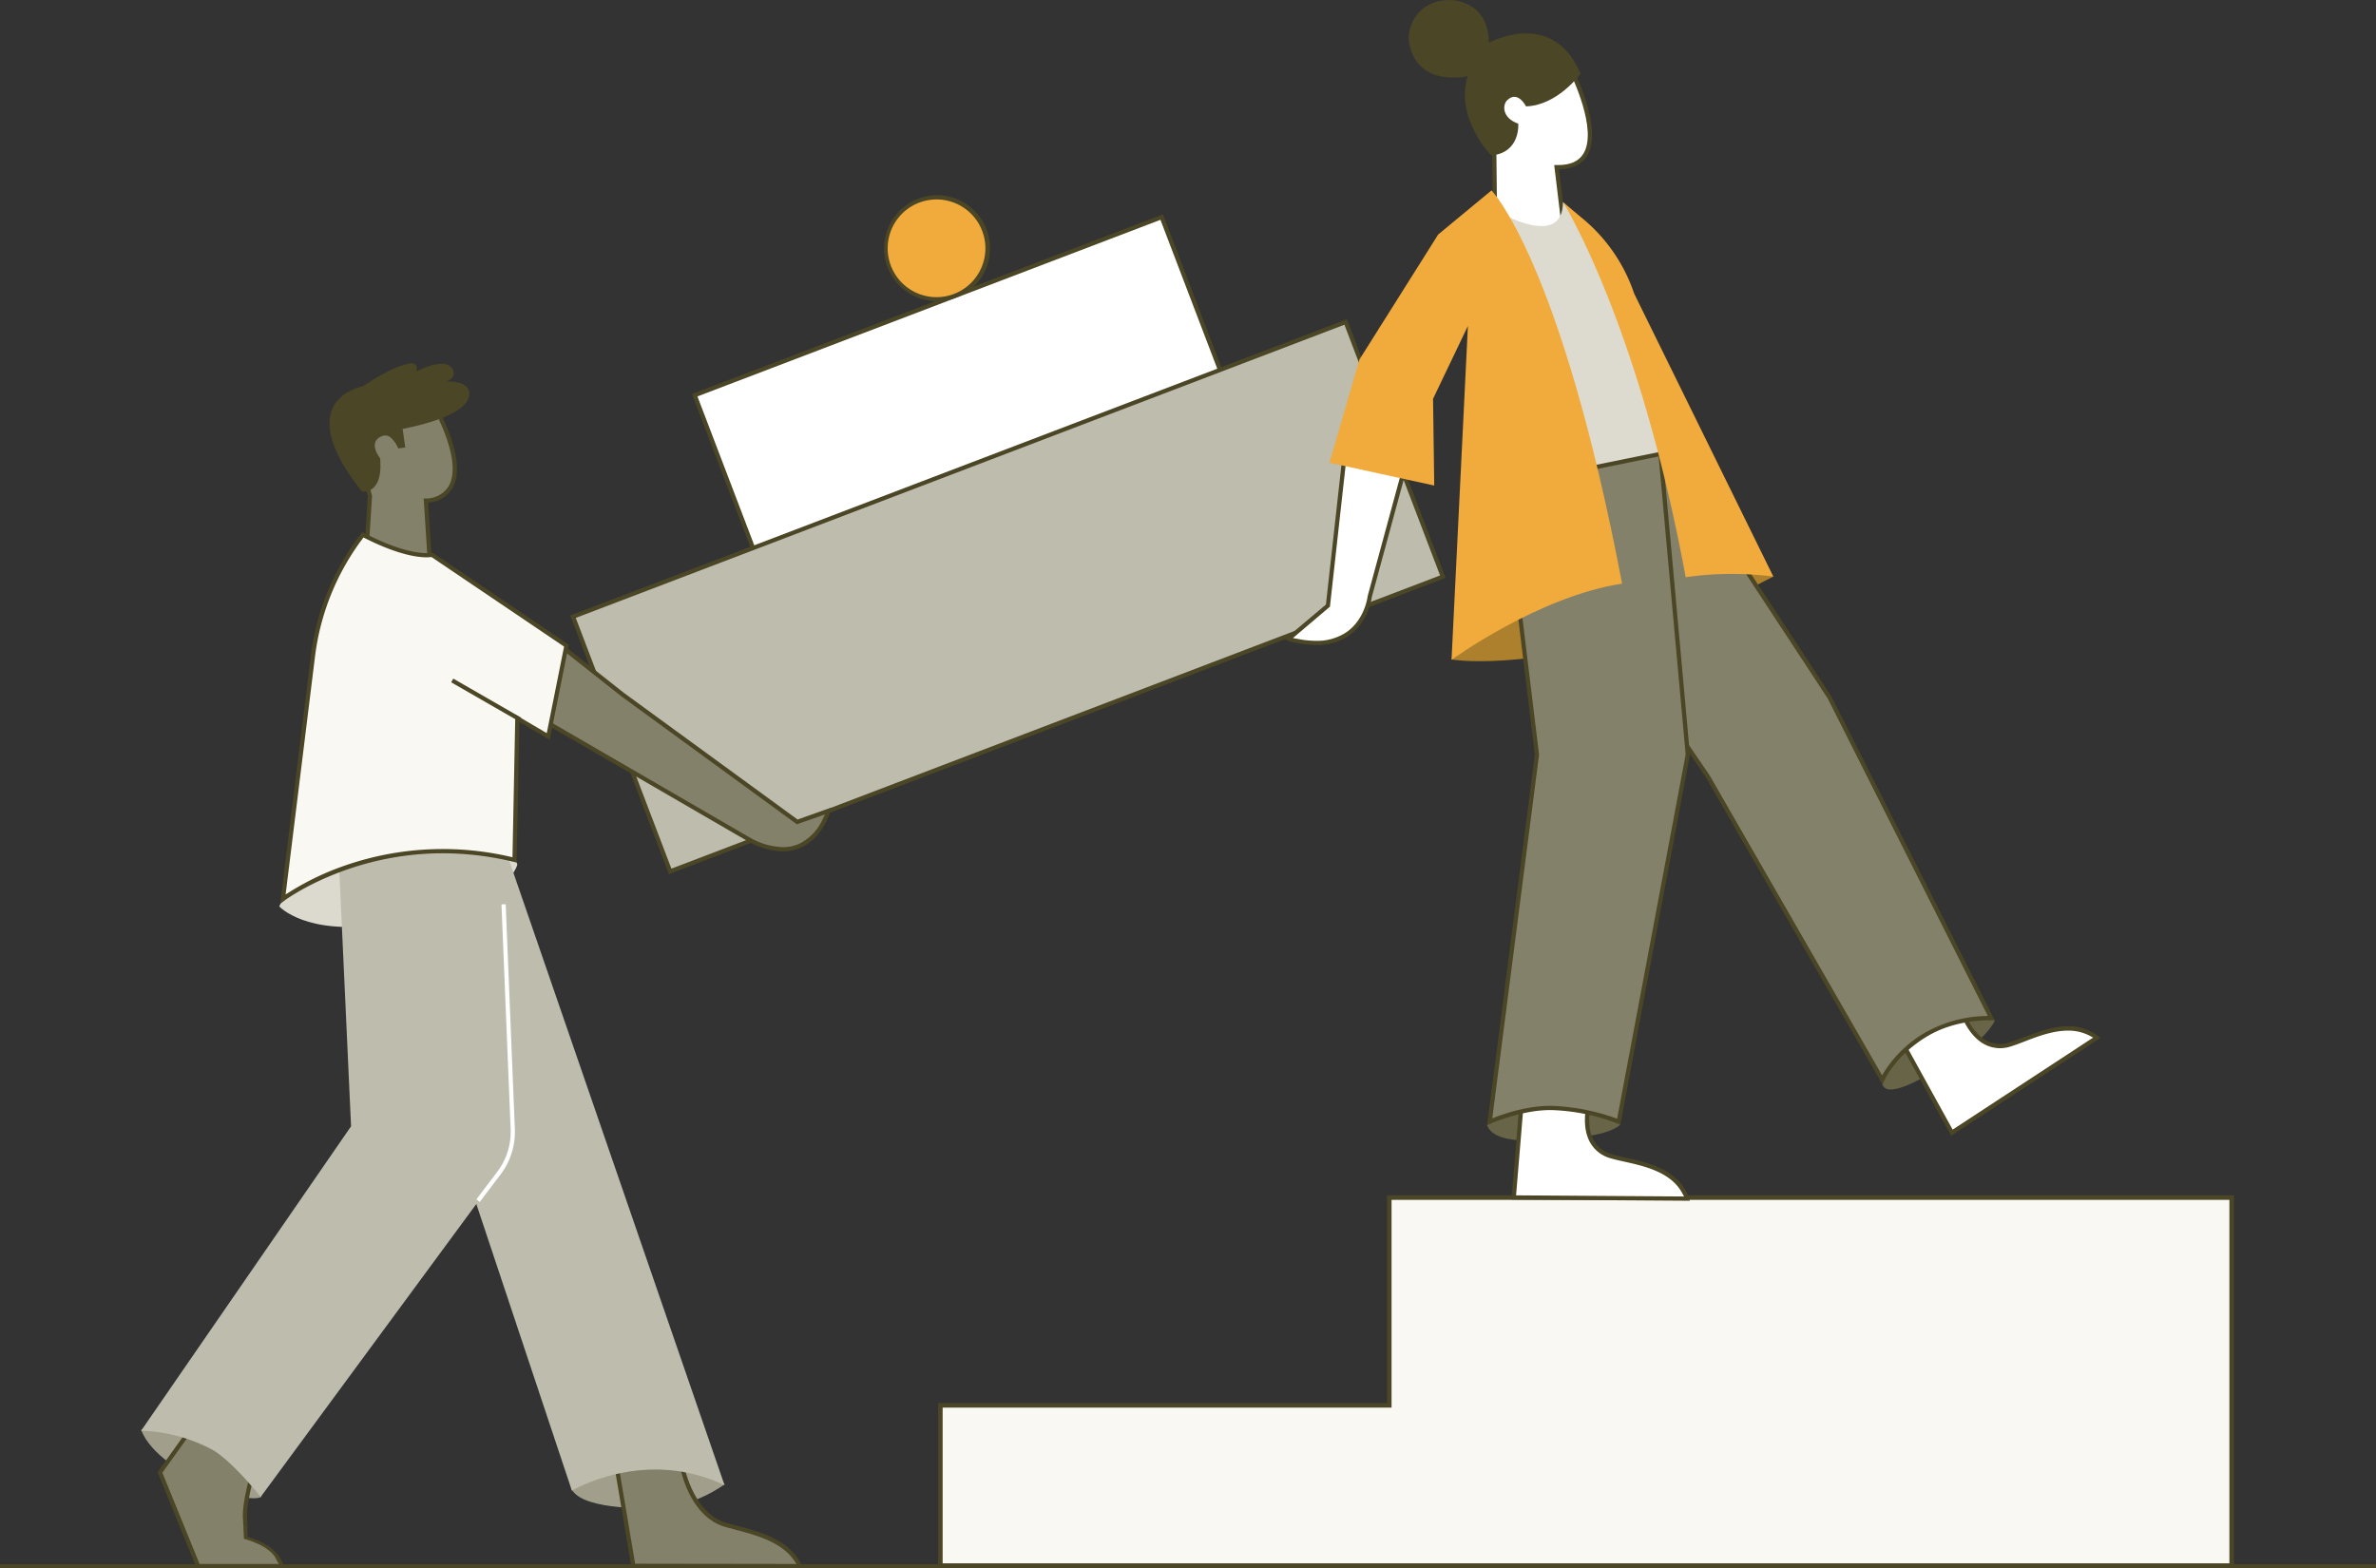 <svg xmlns="http://www.w3.org/2000/svg" width="757.067" height="499.809" viewBox="0 0 757.067 499.809"><rect x="0" y="0" width="757.067" height="499.809" fill="#333333" stroke="none"/><g id="impact" transform="translate(-9098.695 -1952.503)"><path id="Path_13292" data-name="Path 13292" d="M2277.64,802.159v66.205H2134.6v52.515h412.9V802.159Z" transform="translate(7263 1531.247)" fill="#4a4626"></path><path id="Path_13293" data-name="Path 13293" d="M2136.05,869.813h143.037V803.607H2546.05V919.432h-410Z" transform="translate(7263 1531.247)" fill="#f9f8f2"></path><rect id="Rectangle_3278" data-name="Rectangle 3278" width="159.179" height="56.725" transform="translate(9320.053 2078.442) rotate(-20.865)" fill="#fff"></rect><path id="Path_13294" data-name="Path 13294" d="M2056.182,546.8l150.053-57.241,20.706,54.283-150.051,57.24Zm1.739.779,19.75,51.762,147.534-56.278L2205.451,491.3Z" transform="translate(7263 1531.247)" fill="#4a4626"></path><rect id="Rectangle_3279" data-name="Rectangle 3279" width="263.37" height="86.826" transform="matrix(0.934, -0.356, 0.356, 0.934, 9281.275, 2149.016)" fill="#bebcad"></rect><path id="Path_13295" data-name="Path 13295" d="M2017.405,617.382l247.443-94.391,31.44,82.418L2048.846,699.8Zm1.739.776,30.479,79.9,244.927-93.429-30.48-79.9Z" transform="translate(7263 1531.247)" fill="#4a4626"></path><path id="Path_13296" data-name="Path 13296" d="M2118,500.57a16.433,16.433,0,1,0,0-.005v0Z" transform="translate(7263 1531.247)" fill="#f1aa3c"></path><path id="Path_13297" data-name="Path 13297" d="M2134.208,517.242a16.888,16.888,0,0,1-16.841-16.936v0a16.973,16.973,0,0,1,16.618-16.838h.228a16.889,16.889,0,0,1,.225,33.777ZM2134,484.814a15.57,15.57,0,1,0,.211,0Z" transform="translate(7263 1531.247)" fill="#4a4626"></path><path id="Path_13298" data-name="Path 13298" d="M1972.841,602.795l-1.433-22.009s18.77.6,2.724-30.282l-25.54,10,4.976,18.859-1.489,23.591Z" transform="translate(7263 1531.247)" fill="#83816a"></path><path id="Path_13299" data-name="Path 13299" d="M1952.884,579.431l-5.1-19.333,26.662-10.444.279.538c6.568,12.642,8.226,21.71,4.926,26.952a9.47,9.47,0,0,1-6.8,4.2l-.728.087,1.434,22.025-22.2.175Zm-.091,22.845,19.325-.151-1.434-22.039.746.024a8.49,8.49,0,0,0,7.1-3.714c1.994-3.2,2.849-10.031-4.4-24.417l-.317-.629-24.422,9.565,4.851,18.384Z" transform="translate(7263 1531.247)" fill="#4a4626"></path><path id="Path_13300" data-name="Path 13300" d="M1932.209,693.3l-7.528,16.794s8.557,9.493,32.943,5.615c0,0,38.864-5.615,42.918-18.934l-4.054-10.424Z" transform="translate(7263 1531.247)" fill="#dcdacf"></path><path id="Path_13301" data-name="Path 13301" d="M2012.124,625.253l22.005,17.373,55.593,40.536,9.845-3.474s-5.212,19.4-24.9,9.265L2005.754,649Z" transform="translate(7263 1531.247)" fill="#83816a"></path><path id="Path_13302" data-name="Path 13302" d="M2085.125,692.565a23.9,23.9,0,0,1-10.767-3.011l-69.389-40.232,6.769-25.23,22.809,18,55.286,40.317,10.717-3.783-.332,1.235c-.091.343-2.315,8.4-9.359,11.518a13.928,13.928,0,0,1-5.632,1.182Zm-78.588-43.89,68.435,39.68a22.586,22.586,0,0,0,10.145,2.857,12.767,12.767,0,0,0,5.179-1.047,15.826,15.826,0,0,0,7.446-7.7l.837-1.7-8.966,3.164-55.88-40.746-21.223-16.755Z" transform="translate(7263 1531.247)" fill="#4a4626"></path><path id="Path_13303" data-name="Path 13303" d="M2066.558,894.243s-9.845,7.528-22.006,7.528c0,0-22.585,1.161-26.638-5.791v-9.844l38.22-3.474Z" transform="translate(7263 1531.247)" fill="#a19f8b"></path><path id="Path_13304" data-name="Path 13304" d="M1918.89,898.3s-4.633,2.9-23.164-6.949c0,0-12.161-6.37-15.056-14.476l8.686-4.054,30.692,17.373Z" transform="translate(7263 1531.247)" fill="#a19f8b"></path><path id="Path_13305" data-name="Path 13305" d="M2052.757,887.23s2.486,16.53,14.171,19.944c6.812,1.989,19.419,3.936,23.583,13.121l-53.014-.077-5.734-34.037Z" transform="translate(7263 1531.247)" fill="#83816a"></path><path id="Path_13306" data-name="Path 13306" d="M2036.927,920.9l-5.968-35.426,22.382,1.119.082.545c.025.163,2.6,16.155,13.693,19.4.948.276,2.027.557,3.172.857,7.229,1.88,17.127,4.454,20.835,12.633l.432.95Zm1.14-1.347,51.443.074-.852-1.219c-4.136-5.924-12.554-8.114-18.7-9.713-1.248-.323-2.272-.591-3.218-.868-10.284-3-13.651-15.577-14.438-19.359l-.122-.585-19.611-.981Z" transform="translate(7263 1531.247)" fill="#4a4626"></path><path id="Path_13307" data-name="Path 13307" d="M1919.263,880.521s-5.526,16.024-5.526,23.758v7.183s9.946,2.21,11.6,8.84H1898.82l-12.153-29.835,13.873-19.388Z" transform="translate(7263 1531.247)" fill="#83816a"></path><path id="Path_13308" data-name="Path 13308" d="M1898.367,920.975l-12.466-30.6,14.425-20.161,19.765,9.969-.192.555c-.053.153-5.488,15.967-5.488,23.539l.224,6.715-1.2.607-.367-7.323c0-6.639,3.952-19.12,5.162-22.787l.209-.633-17.689-8.918-13.321,18.614,11.845,29.075h25.277l-.7-1.173c-1.689-4.639-10.416-6.854-10.416-6.854l1.2-.607.329.1c2.849.846,9.624,3.422,11.029,9.044l.211.838Z" transform="translate(7263 1531.247)" fill="#4a4626"></path><path id="Path_13309" data-name="Path 13309" d="M1948.423,687.794l69.492,208.474s23.164-13.9,48.644-1.737L1990.7,674.475Z" transform="translate(7263 1531.247)" fill="#bebcad"></path><path id="Path_13310" data-name="Path 13310" d="M1942.923,679.4l4.629,100.763-66.882,97a51.542,51.542,0,0,1,22.585,6.02c6.37,3.535,15.5,15.086,15.5,15.086L1992.8,797.683a32.279,32.279,0,0,0,6.255-20.514l-4.013-93.72Z" transform="translate(7263 1531.247)" fill="#bebcad"></path><path id="Path_13311" data-name="Path 13311" d="M1973.325,598.035s-6.37,1.737-22.005-6.37l-.6.8a78.883,78.883,0,0,0-15.3,37.825l-9.572,77.485s30.112-23.164,73.809-12.492l.9-45.13,9.841,5.789,5.791-28.951Z" transform="translate(7263 1531.247)" fill="#f9f8f2"></path><path id="Path_13312" data-name="Path 13312" d="M1934.741,630.207a79.783,79.783,0,0,1,15.437-38.148l.944-1.253.5.262c10.816,5.608,17.134,6.444,19.937,6.444a7.2,7.2,0,0,0,1.611-.134l.267-.063.272.174,43.214,29.189L2010.859,657l-9.666-5.684-.889,44.817-.816-.2a95.9,95.9,0,0,0-22.714-2.769c-30.236,0-50.322,14.983-50.521,15.135l-1.28.986Zm16.381-37.163a78.451,78.451,0,0,0-15.045,37.329l-9.377,75.913,1.377-.859a86.027,86.027,0,0,1,18.056-8.537,95.183,95.183,0,0,1,51.928-2.672l.928.213.9-45.44,10.02,5.893,5.518-27.586-42.245-28.545-.285.033a11.78,11.78,0,0,1-1.328.069c-2.794,0-9.04-.784-19.48-6.038l-.579-.292Z" transform="translate(7263 1531.247)" fill="#4a4626"></path><path id="Path_13313" data-name="Path 13313" d="M1987.478,803.46l6.7-8.853a21,21,0,0,0,4.222-13.461l-2.919-71.7,1.346-.054,2.918,71.7a22.355,22.355,0,0,1-4.489,14.33l-6.7,8.851Z" transform="translate(7263 1531.247)" fill="#fff"></path><rect id="Rectangle_3280" data-name="Rectangle 3280" width="1.348" height="24.966" transform="matrix(0.499, -0.867, 0.867, 0.499, 9242.45, 2169.921)" fill="#4a4626"></rect><path id="Path_13314" data-name="Path 13314" d="M2312.1,495.036l-.3-27.6.57-23.674,23.388-1.346s17.136,32.578-4.073,32.112l2.38,19.722Z" transform="translate(7263 1531.247)" fill="#fff"></path><path id="Path_13315" data-name="Path 13315" d="M2311.123,467.448l.584-24.319,24.443-1.41.2.383c.43.816,10.447,20.069,5,28.867-1.585,2.561-4.307,3.975-8.088,4.2l-.821.05,2.374,19.674-23.39.839Zm1.9-23.044-.559,23.054.291,26.881,20.544-.735-2.384-19.767.775.017h.436c3.933,0,6.573-1.177,8.073-3.6,4.68-7.558-3.651-24.755-4.616-26.691l-.228-.457Z" transform="translate(7263 1531.247)" fill="#4a4626"></path><path id="Path_13316" data-name="Path 13316" d="M2298.2,631.382s21.144,4.237,70.927-10.24l31.607-16.157-8.471-7.67-85.631,16.7Z" transform="translate(7263 1531.247)" fill="#ad802d"></path><path id="Path_13317" data-name="Path 13317" d="M2471.316,746.454s-2.222,6.06-15.542,13.589c0,0-12.471,8.907-18.273,8.365a2.478,2.478,0,0,1-2.181-2.14l-1.548-10.863,30.688-15.633Z" transform="translate(7263 1531.247)" fill="#676448"></path><path id="Path_13318" data-name="Path 13318" d="M2351.982,779.646s-3.815,4.251-20.054,4.251c0,0-19.6,3.475-22.4-4.054l7.28-11,30.8,1.161Z" transform="translate(7263 1531.247)" fill="#676448"></path><path id="Path_13319" data-name="Path 13319" d="M2460.281,741.875s4.127,15.729,15.914,12.2c6.626-1.983,18.565-9.017,27.583-2.122l-46.149,30.239-16.977-30.769Z" transform="translate(7263 1531.247)" fill="#fff"></path><path id="Path_13320" data-name="Path 13320" d="M2439.724,751.127l21-10.217.207.792c.022.081,2.186,8.061,7.554,11.066a9.272,9.272,0,0,0,7.547.649c1.2-.359,2.664-.923,4.212-1.52,4.162-1.6,9.343-3.6,14.409-3.6a15.111,15.111,0,0,1,9.531,3.119l.756.577-47.552,31.158Zm1.865.592,16.278,29.507,44.775-29.334-1.161-.613a14.556,14.556,0,0,0-6.862-1.6c-4.878,0-9.874,1.927-13.888,3.475-1.571.606-3.055,1.178-4.342,1.563a10.632,10.632,0,0,1-8.574-.786c-4.31-2.421-6.656-7.488-7.671-10.294l-.293-.809Z" transform="translate(7263 1531.247)" fill="#4a4626"></path><path id="Path_13321" data-name="Path 13321" d="M2342.561,770.736s-5.272,15.383,6.5,18.97c6.615,2.013,20.452,2.77,24.144,13.5l-55.169-.373,2.9-35.014Z" transform="translate(7263 1531.247)" fill="#fff"></path><path id="Path_13322" data-name="Path 13322" d="M2317.3,803.507l3.017-36.448,23.146,3.12-.266.775c-.027.081-2.64,7.928.163,13.4a9.3,9.3,0,0,0,5.924,4.72c1.2.367,2.731.707,4.35,1.067,7.213,1.6,17.089,3.8,20.2,12.854l.31.9Zm1.462-1.338,53.527.361-.628-1.153c-3.622-6.653-12.11-8.544-18.307-9.923-1.653-.368-3.206-.714-4.491-1.1a10.668,10.668,0,0,1-6.705-5.4c-2.249-4.4-1.4-9.922-.688-12.821l.2-.836-20.124-2.715Z" transform="translate(7263 1531.247)" fill="#4a4626"></path><path id="Path_13323" data-name="Path 13323" d="M2368.847,567.633l49.8,75.862,51.545,102.21s-10.812-.552-20.268,4.923c-11,6.37-14.476,14.767-14.476,14.767l-55.6-96.709-65.436-95.845Z" transform="translate(7263 1531.247)" fill="#83816a"></path><path id="Path_13324" data-name="Path 13324" d="M2379.3,669.069l-66.082-96.787,55.979-5.359,50.076,76.307,52.042,103.206-1.158-.06c-.114,0-.353-.01-.735-.01-2.532,0-11.4.349-19.16,4.844-10.525,6.093-14.048,14.1-14.193,14.435l-.526,1.26Zm-63.683-95.659,64.831,94.938,54.925,95.553.687-1.081a38.118,38.118,0,0,1,13.517-12.772,40.922,40.922,0,0,1,18.3-5.011l1.2-.049-51.01-101.157-49.558-75.49Z" transform="translate(7263 1531.247)" fill="#4a4626"></path><path id="Path_13325" data-name="Path 13325" d="M2294.723,541.283l-9.277,21.133-13.308,48.937s-2.292,19.487-25.541,13.407l12.227-10.512,6.949-62.542,9.844-25.48Z" transform="translate(7263 1531.247)" fill="#fff"></path><path id="Path_13326" data-name="Path 13326" d="M2313.25,488.821s20.448,11.944,20.448-3.188c0,0,20.792,22.7,34.117,79.45l-34.3,7.177Z" transform="translate(7263 1531.247)" fill="#dddbcf"></path><path id="Path_13327" data-name="Path 13327" d="M2255.537,626.813c-.171,0-.341,0-.512-.007a33.552,33.552,0,0,1-8.442-1.189l-1.487-.682,13.08-11.018,6.93-62.373,10.2-26.411,20.237,15.943-9.461,21.567-13.282,48.84-.007.052c-.108.815-1.221,8.083-7.335,12.3a17.922,17.922,0,0,1-9.921,2.983m-7.873-2.24,2.011.362a29.261,29.261,0,0,0,5.315.524,16.749,16.749,0,0,0,9.7-2.738c5.827-4.013,6.737-11.13,6.773-11.43l.034-.173L2284.8,562.2l9.085-20.7-17.982-14.171-9.485,24.548-6.968,62.713Z" transform="translate(7263 1531.247)" fill="#4a4626"></path><path id="Path_13328" data-name="Path 13328" d="M2364.794,565.9l8.686,95.84-22,116.978a63.34,63.34,0,0,0-20.267-4.343c-9.845-.579-20.849,4.343-20.849,4.343l15.057-116.978-10.424-85.706Z" transform="translate(7263 1531.247)" fill="#83816a"></path><path id="Path_13329" data-name="Path 13329" d="M2324.739,661.733l-10.489-86.24,51.148-10.41,8.764,96.68-22.183,117.913-.779-.348a63.328,63.328,0,0,0-20.041-4.286c-.516-.029-1.043-.044-1.573-.044-9.066,0-18.549,4.152-18.949,4.33l-1.1.491Zm4.806,111.915q.854,0,1.7.049a67.517,67.517,0,0,1,18.873,3.751l.852.3L2372.8,661.7l-8.61-94.994-48.459,9.86,10.359,85.173-14.908,115.885,1.2-.451c3.5-1.316,10.394-3.523,17.16-3.524Z" transform="translate(7263 1531.247)" fill="#4a4626"></path><path id="Path_13330" data-name="Path 13330" d="M2352.544,607.244c-26.638,4.054-54.345,24.282-54.345,24.282l2.467-50.3,2.75-56.09-11.107,23.194.377,27.649-33.369-7.276,9.56-32.918,25.063-39.8,16.992-14.055s22.037,22.355,41.612,125.32" transform="translate(7263 1531.247)" fill="#f1aa3c"></path><path id="Path_13331" data-name="Path 13331" d="M2333.7,485.633l5.75,4.839a52.9,52.9,0,0,1,16.938,24.333l44.346,90.181a103.7,103.7,0,0,0-27.932.213c-14.985-81.232-39.1-119.566-39.1-119.566" transform="translate(7263 1531.247)" fill="#f1aa3c"></path><rect id="Rectangle_3281" data-name="Rectangle 3281" width="757.067" height="1.347" transform="translate(9098.695 2450.966)" fill="#4a4626"></rect><path id="Path_13332" data-name="Path 13332" d="M2321.938,455.147s-2.685-5.333-6.073-1.879c-1.44,1.471-1.592,5.574,3.6,7.4,0,0,.756,9.306-8.626,10.121,0,0-11.656-11.916-7.5-25.277,0,0-16.17,3.9-18.663-10.788-.75-4.414,2.148-12.75,11.826-13.438,4.8-.339,13.53,2.094,13.59,13.594,0,0,20.3-11.214,29.219,9.872,0,0-7.358,10.118-17.378,10.4" transform="translate(7263 1531.247)" fill="#4a4626"></path><path id="Path_13333" data-name="Path 13333" d="M1985.226,546.914c.226-4.628-7.387-4.055-7.387-4.055,2.146-.873,2.663-2.224,2.385-3.174-1.644-5.639-11.921-.005-11.921-.005,1.006-2.739-1.509-2.623-1.509-2.623-4.125.241-10.886,4.242-15.528,7.324-1.69.33-22.809,5.1-.224,33.511,0,0,6.865,1.118,5.758-10.642,0,0-4.258-5.245.78-7.074a2.614,2.614,0,0,1,2.757.659,10.133,10.133,0,0,1,2.263,3.319l2.225-.317-.839-5.893c9.3-1.875,20.958-5.365,21.235-11.024" transform="translate(7263 1531.247)" fill="#4a4626"></path></g></svg>